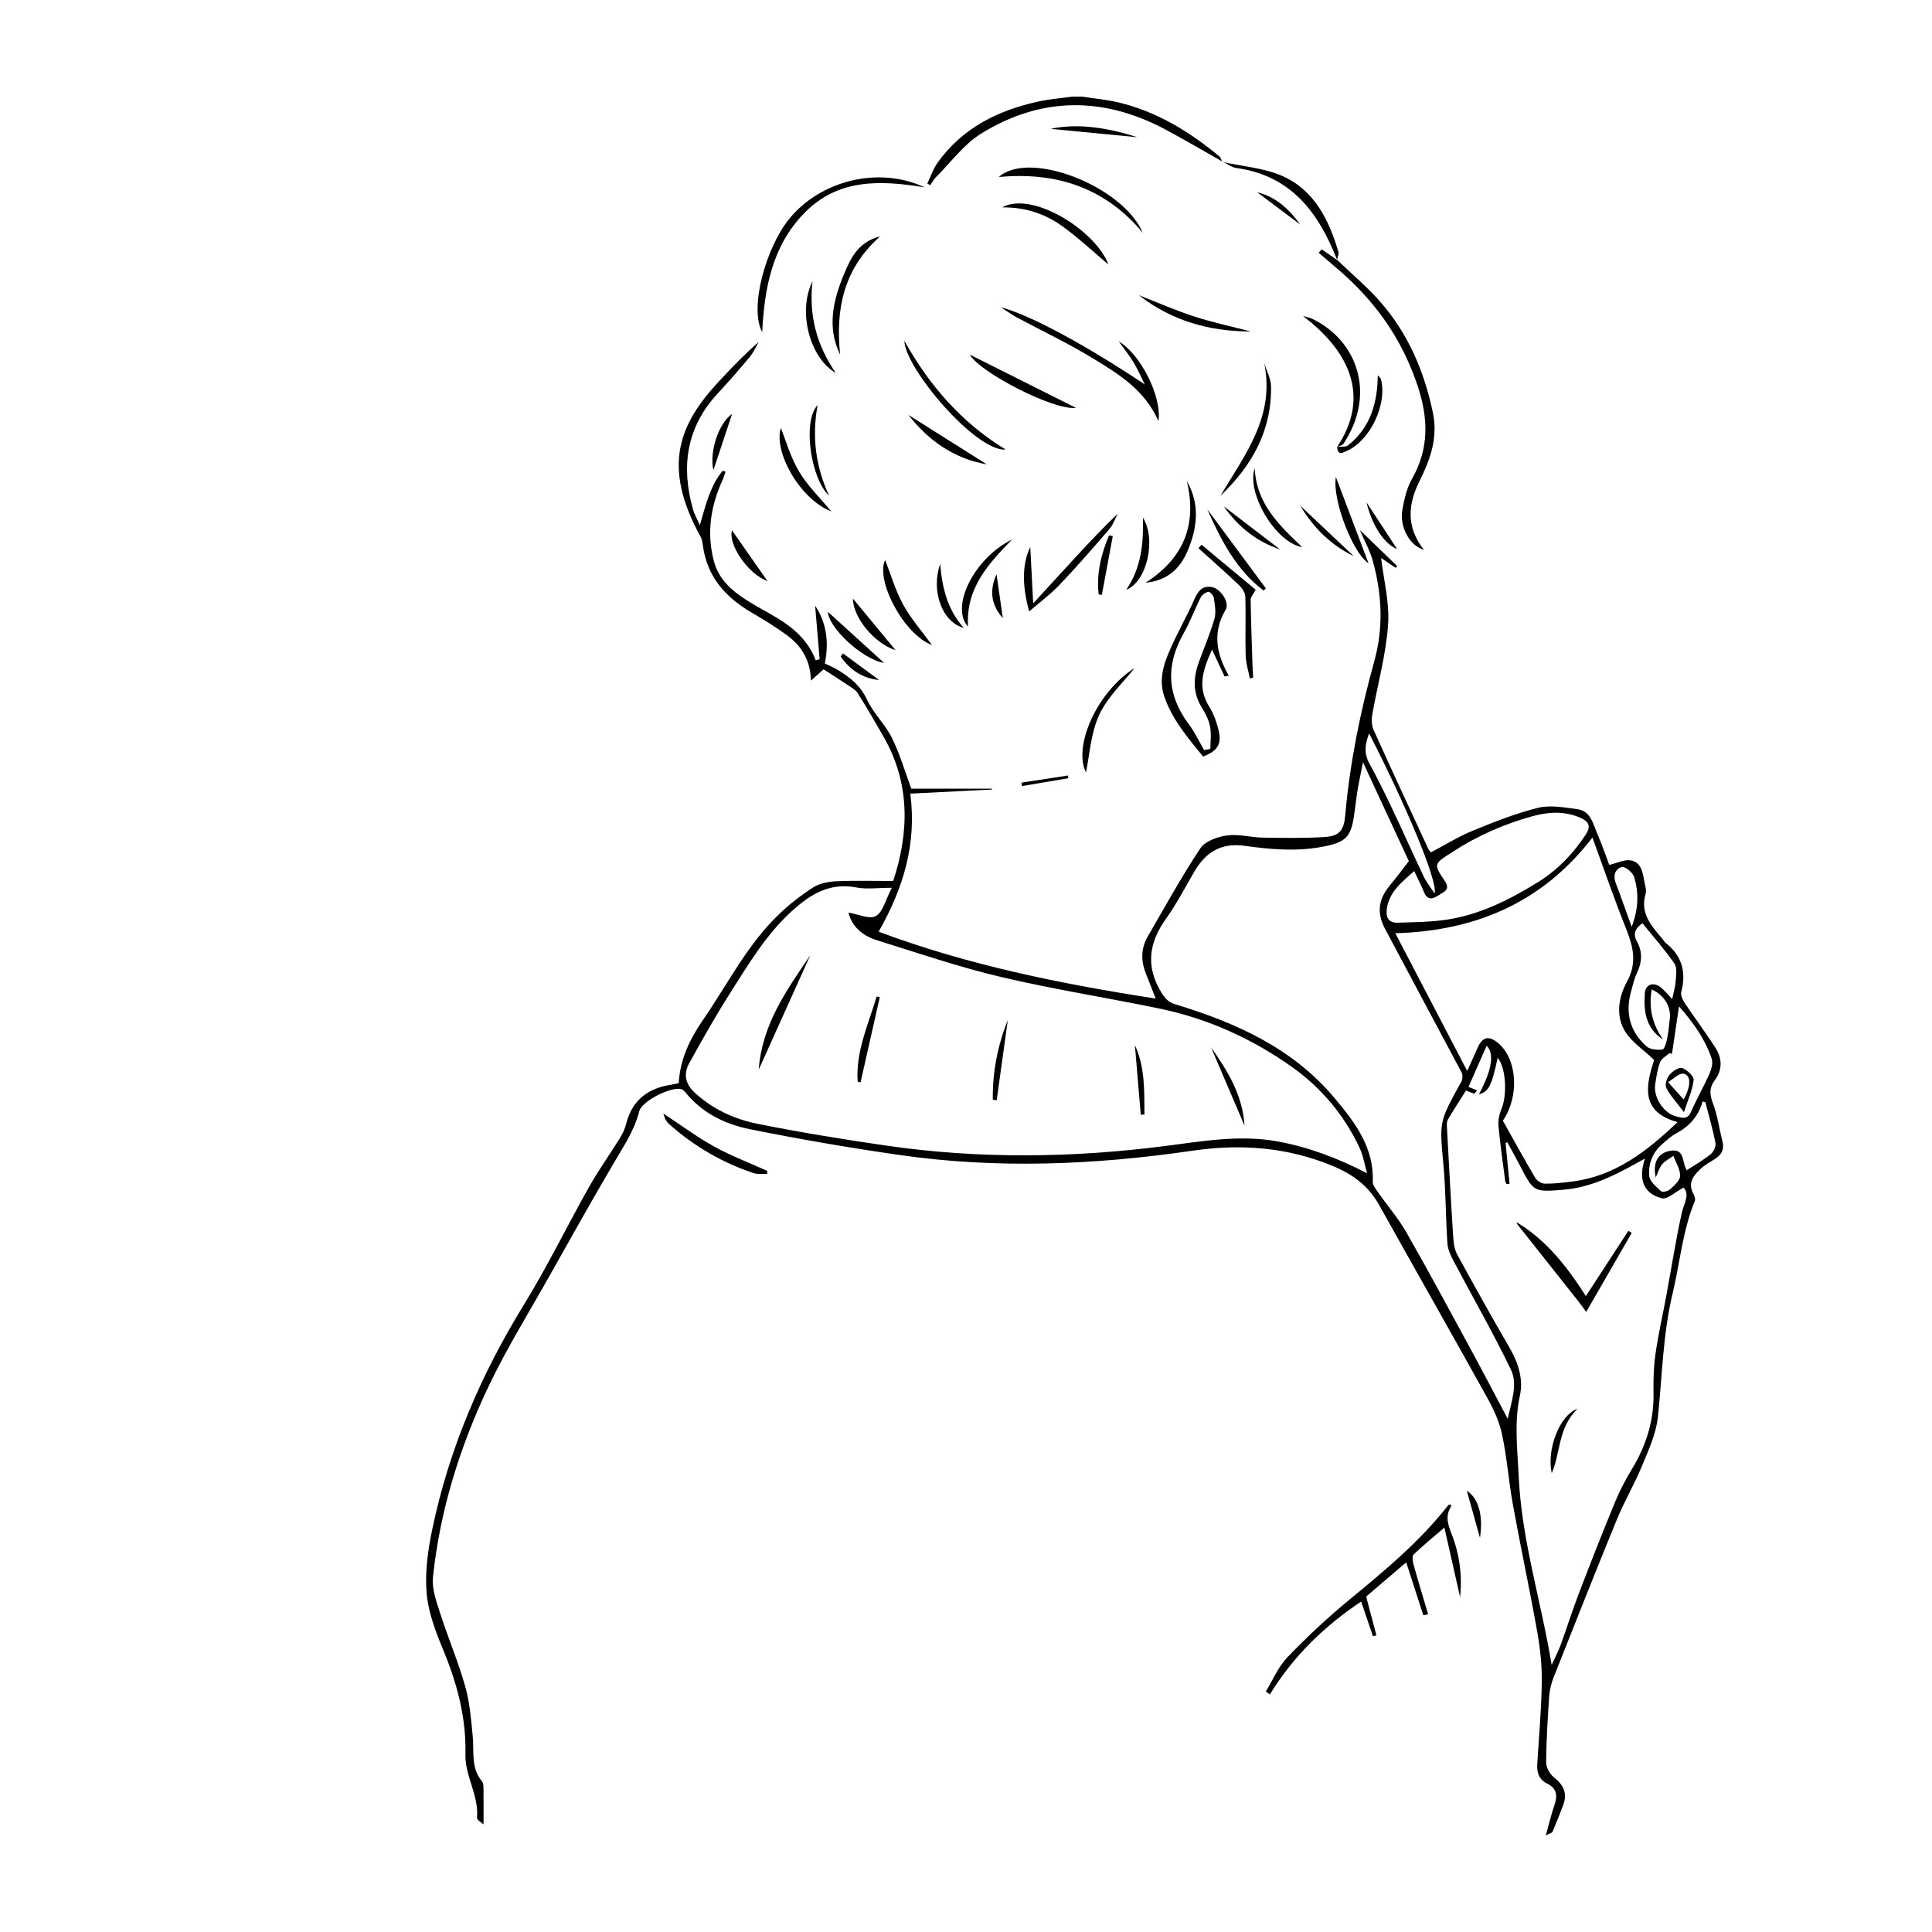 <?xml version="1.0" encoding="UTF-8"?>
<svg xmlns="http://www.w3.org/2000/svg" id="_レイヤー_1" data-name="レイヤー 1" viewBox="0 0 1000 1000">
  <g id="ZxllLU.tif">
    <g>
      <path d="M559.92,50c6.25,.96,12.59,1.51,18.72,2.95,19.95,4.69,36.94,15.11,52.55,28.03,.75,.62,.97,1.87,1.44,2.82,0,0,.14-.13,.14-.13-9.86-5.57-19.61-11.34-29.61-16.67-32.11-17.11-64.28-17.03-95.26,2.11-9.01,5.56-15.71,14.87-23.4,22.54-1.19,1.19-1.99,2.78-2.98,4.18-.52-.27-1.05-.53-1.57-.8,1.73-3.59,3-7.52,5.27-10.72,12.83-18.03,31.23-27.17,52.24-31.76,5.8-1.26,11.77-1.73,17.66-2.56,1.6,0,3.19,0,4.79,0Z"></path>
      <path d="M362.24,271.84c3.03-10.38,5.26-20.19,11.81-28.2,.5,.18,.99,.36,1.49,.54-.52,1.47-.94,2.99-1.59,4.4-6.18,13.51-8.29,27.49-4.41,41.99,2.53,9.47,9.5,15.46,17.43,20.4,4.9,3.06,10.03,5.75,14.99,8.72,8.88,5.31,16.39,11.95,20.24,22.06,.68-.18,1.36-.36,2.04-.53-.76-9.05-1.53-18.11-2.34-27.77,6.18,9.34,7.12,19.36,5.03,29.98,2.56,1.26,4.98,2.2,7.14,3.56,6.07,3.8,11.34,7.98,14.62,15.02,3.33,7.14,9.51,12.93,13.01,20.01,4.16,8.42,6.78,17.6,9.97,26.18h41.72c.02,.15,.03,.31,.05,.46-13.76,.69-27.52,1.38-42.28,2.12,3.43,26.07-3.63,49.07-16.38,71.46,46.1,17.26,94.07,26.98,143.41,34.62-1.85-4.71-3.48-8.89-5.13-13.06-2.58-6.51-2.53-12.95,1-19.05,8.89-15.35,17.46-30.93,27.25-45.69,2.47-3.72,8.89-5.95,13.81-6.64,5.97-.83,12.26,1.03,18.42,1.13,10.69,.18,21.42,.34,32.08-.31,7.61-.46,9.96-3.33,10.65-11.11,2.4-27.11,7.78-53.69,15.04-79.82,4.87-17.54,3.99-34.65-.69-51.78-1.53-5.58-4.47-10.78-6.78-16.2,6.5,6.27,12.88,12.43,19.27,18.6-.23,.34-.46,.68-.68,1.01-2.86-1.93-5.71-3.87-7.58-5.13,1.3,11.17,4.46,23.08,3.61,34.7-1.13,15.56-5.46,30.87-8.17,46.33-.45,2.58-.35,5.69,.7,8.02,9.34,20.72,18.95,41.32,28.5,61.95,.23,.5,.76,.85,1.22,1.34,7.27-3.82,14.24-8.17,21.73-11.24,11-4.52,22.17-8.94,33.67-11.79,6.26-1.55,13.4-.18,20.05,.65,7.28,.9,8.41,7.74,10.72,13.06,2.43,5.59,4.38,11.4,6.06,15.84,4.2-.97,7.9-2.9,11.17-2.33,5.32,.93,6.17,6.15,6.96,10.75,.37,2.16,1.27,4.57,.7,6.5-3.07,10.29,3.17,16.83,8.93,23.65,.52,.61,.89,1.38,1.49,1.86,8.45,6.65,10.71,15.12,8.02,25.39-.43,1.64,.72,4.05,1.8,5.67,5.19,7.77,10.81,15.26,15.87,23.11,3.52,5.46,3.77,11.37-.3,16.81-2.9,3.88-2.74,7.35-1,11.9,2.39,6.28,3.26,13.13,4.95,19.69,1.05,4.09-.3,6.94-3.75,9.12-2.69,1.71-5.55,3.3-7.83,5.47-3.52,3.34-6.43,7.13-3.53,12.5,.62,1.16,1.22,2.91,.79,3.96-6.33,15.35-7.65,31.84-11.46,47.74-5.07,21.17-5.38,42.59-7.62,63.94-.93,8.84-5.01,17.48-8.46,25.87-3.76,9.15-8.9,17.74-12.65,26.89-11.18,27.25-22.02,54.64-32.86,82.02-1.22,3.09-2.07,6.47-2.3,9.78-.79,11.35-1.49,22.72-1.59,34.09-.02,2.62,1.78,6.1,3.87,7.74,5.04,3.96,7.31,8.33,4.97,14.51-1.76,4.65-3.58,9.27-5.54,13.84-.27,.62-1.49,.84-3.46,1.87,1.69-6.04,2.83-11,4.48-15.78,1.66-4.83,1.23-8.59-3.75-11.03-4.11-2.02-5.44-5.54-5.18-9.91,.86-14.13,2.15-28.26,2.36-42.41,.13-8.69-.8-17.5-2.32-26.07-3.9-21.97-8.59-43.79-12.58-65.74-2.2-12.1-3.1-24.45-5.62-36.46-1.36-6.52-4.28-12.92-7.53-18.8-18.56-33.47-37.52-66.72-56.16-100.15-5.49-9.85-13.52-15.81-23.91-20.13-23.61-9.81-47.7-11.58-72.75-7.92-50.34,7.34-100.88,9.49-151.41,2.23-26.01-3.74-51.95-8.2-77.71-13.39-12.76-2.57-24.57-8.34-33.18-18.95-.6-.74-1.41-1.56-2.28-1.79-5.21-1.38-20.36,6.19-21.68,11.39-2.49,9.85-7.99,18.03-13.03,26.6-11.73,19.93-23,40.12-34.34,60.28-10.36,18.42-21.54,36.45-30.6,55.5-14.89,31.29-25.2,64.24-28.83,98.87-.63,6.01,1.77,12.57,3.7,18.58,4.07,12.69,9.32,25.02,12.96,37.81,2.37,8.31,3.08,17.15,3.92,25.82,.77,8.02-1.08,16.45,4.81,23.45,.77,.92,.75,2.66,.77,4.03,.08,5.73,.03,11.46,.03,18.29-1.08-1.04-3.49-2.35-3.39-3.43,1.04-11.55-6.27-21.73-5.99-32.67,.48-19.47-4.43-37.24-11.76-54.9-3.87-9.33-7.6-19.29-8.37-29.2-.85-10.9,.8-22.27,3.07-33.07,8.69-41.37,25.09-79.61,47.26-115.64,12.22-19.85,22.44-40.92,33.9-61.25,4.79-8.5,10.51-16.47,15.66-24.77,1.44-2.33,2.72-4.9,3.38-7.53,3.1-12.4,11.33-18.68,23.55-20.46,1.17-.17,2.32-.49,3.72-.79,.64-12.24,5.84-22.99,12.45-32.55,12.78-18.49,22.88-38.99,39.35-54.77,5.43-5.21,11.47-9.93,17.8-13.98,3.3-2.11,7.81-2.99,11.84-3.18,9.52-.44,19.08-.14,29.57-.14,8.11-24.74,9.06-50.05-4.91-74.54-4.35-7.62-8.75-15.22-13.45-22.63-1.18-1.87-3.49-3.1-5.42-4.41-3.96-2.69-8.02-5.23-12.26-7.98-1.95,1.74-3.95,3.52-6.57,5.85-.19-10.27-4.63-17.62-11.83-23.05-6.02-4.54-12.52-8.48-19.04-12.3-13.63-7.99-23.09-18.81-25.1-35.07-.19-1.52-.59-3.12-1.32-4.44-20.17-36.69-10.42-58.39,9.66-79.99,6.51-7,13.11-13.91,20.64-20.45-1.54,2.62-2.77,5.51-4.69,7.81-5.36,6.43-10.88,12.75-16.58,18.89-16.11,17.36-19,37.53-12.87,59.61,.82,2.97,2.44,5.72,3.69,8.57Zm99.35,187.68c-7.38,0-13.04,.85-18.35-.17-13.74-2.63-23.66,3.43-33.26,12.13-13.23,11.99-22.23,27.06-31.62,41.82-7.68,12.07-14.76,24.53-21.65,37.07-3.06,5.58-2.05,10.74,3.17,15.47,9.36,8.48,20.46,13.5,32.39,15.88,22.05,4.41,44.27,8.03,66.53,11.25,48.04,6.96,96.15,6.38,144.24,.21,19.35-2.48,38.67-5.96,58.29-2.37,16,2.93,30.99,8.6,46.25,16.46-1.3-4.57-1.97-9.12-3.84-13.11-8.04-17.14-20.03-31.33-35.36-42.15-20.54-14.49-43.24-24.77-67.94-29.91-27.48-5.72-55.28-10.03-82.58-16.48-21.66-5.12-42.83-12.37-64.11-19.01-7.46-2.33-12.92-7.19-14.57-14.26,4.96,.8,10.89,3.64,14.17,1.79,3.69-2.08,4.99-8.4,8.26-14.64Zm318.81,274.86c2-9.26,5.29-17.91,1.63-25.5-9.24-19.15-19.87-37.64-29.81-56.46-1.46-2.76-2.85-5.88-3.05-8.91-.89-13.47-.82-27.01-2.04-40.44-2.03-22.17-2.34-22.15,8.34-41.6,.48-.87,1.19-1.72,1.33-2.65,.18-1.19,.29-2.66-.24-3.65-13.18-24.82-26.5-49.55-39.65-74.39-4.54-8.58-3.41-15.55,2.88-22.99,3.08-3.64,5.88-7.51,9.43-12.07-7.05-15.21-15.11-32.57-23.74-51.18-1.14,5.86-2.08,10.12-2.79,14.42-.74,4.52-1.22,9.09-1.9,13.62-1.6,10.67-4.51,13.3-15.03,15.46-13.94,2.86-27.8,1.69-41.64-.26-11.84-1.67-19.99,3.23-25.8,13.15-4.83,8.25-9.23,16.83-14.78,24.58-8.94,12.49-10.64,24.76-2.37,38.27,1.93,3.15,3.66,4.98,7.22,6.06,31.27,9.51,60.54,22.54,82.24,48.36,10.63,12.65,20.6,25.57,19.92,43.48-.06,1.7,1.43,3.61,2.54,5.19,4.91,7.01,10.59,13.57,14.82,20.96,11.38,19.88,22.21,40.07,33.16,60.2,6.34,11.66,12.46,23.43,19.32,36.35Zm-21.56-169.98c-3.33,5.29-6.48,10.12-9.41,15.09-.62,1.05-.57,2.61-.5,3.91,1,18.5,1.97,37,3.15,55.48,.22,3.5,.52,7.37,2.13,10.35,8.81,16.29,17.9,32.44,27.2,48.46,4.49,7.73,7.12,16.23,5.3,24.58-3.06,14.06-1.29,27.68-.65,41.72,1.49,33.03,11.54,64.3,17.07,97.73,1.87-4.09,3.48-7.04,4.62-10.17,3.26-8.97,6.12-18.09,9.54-27.01,6.05-15.79,12.24-31.54,18.69-47.17,2.42-5.87,5.41-11.57,8.71-17,7.43-12.22,11.47-25.23,11.17-39.65-.14-6.75,.09-13.59,1.06-20.25,1.48-10.19,3.79-20.25,5.67-30.39,2.61-14.1,4.78-28.3,7.9-42.28,1.12-5.02,4.38-9.55,.89-13.11-4.07,2.13-8.32,6.3-11.27,5.53-9.8-2.58-12.17-10.26-8.67-20.57-2.52,1.4-3.88,2.16-5.25,2.91-11.57,6.39-23.42,12.13-36.85,13.24-15.57,1.29-15.56,1.18-22.75-12.73-2.07-4-4.29-7.92-6.44-11.88-.29,.16-.58,.33-.87,.49,.69,7.01,1.39,14.02,2.08,21.04l-1.58,.13c-.23-.49-.6-.97-.67-1.48-1.23-9.49-2.63-18.96-3.5-28.48-.27-2.92,.4-6.2,1.55-8.93,3.09-7.36,2.27-21.59-1.98-26.43-3.09,14.5-4.61,17.46-9.7,18.9,6.76-12.57,8.12-21.18,3.99-25.15-3.02,6.87-6.04,13.73-9.37,21.29,1.27,.51,2.86,1.15,4.45,1.79-.51,.6-1.02,1.19-1.53,1.79-1.34-.55-2.67-1.1-4.18-1.72Zm.59-10.1c2.1-4.67,3.74-8.21,5.29-11.79,2.56-5.94,5.9-6.72,10.87-2.48,9.8,8.37,10.9,27.52,2.28,40.04,5.55,9.89,11,19.85,16.77,29.61,.89,1.5,3.27,2.96,4.97,2.98,4.73,.05,9.5-.5,14.21-1.1,21.92-2.78,38.37-15.39,54.47-30.74-19.9-5.53-16.08-19.51-12.14-32.24-5.51-5.22-11.37-9.05-14.83-14.43-5.29-8.23-3.48-18.17,.72-25.85,5.67-10.35,3.1-18.91-.73-28.51-6.1-15.27-11.42-30.85-17.06-46.27-25.91,33.65-60.52,48.35-102.04,49.52,12.11,23.2,24.35,46.63,37.2,71.26Zm-27.44-103.43c-6.71,5.91-12.98,10.89-14.17,19.57-.59,4.28,.82,7.31,5.58,7.15,8.5-.3,17.08-.32,25.45-1.58,17.23-2.6,32.52-10.33,47.19-19.4,10.19-6.31,18.23-14.74,24.78-24.7,2.82-4.29,1.53-6.76-3-8.71-8.38-3.6-16.78-2.94-25.16-.59-14.45,4.05-28.01,10.01-40.69,18.25-9.7,6.31-10.28,6.02-4.16,15.11,3.11,4.62-.55,5.68-2.9,7.23-2.65,1.75-5.8,3.42-7.76-1.26-1.46-3.47-3.17-6.83-5.15-11.06Zm118.11,27c-3.85,2.73-4.97,5.57-2.83,9.42,3.06,5.48,2.61,10.93-.08,16.52-1.37,2.84-2.01,6.04-2.88,9.1-3.21,11.18-.76,20.99,7.95,28.69,1.86,1.65,5.51,1.95,8.2,1.64,1.04-.12,2.01-3.58,2.45-5.63,.7-3.3,.89-6.71,1.35-10.06,.85-6.3-2.77-12.48-9.33-15.39-1.7,9.46,.31,18.01,5.87,25.93-9.14-5.95-10.08-14.92-9.44-24.07,.32-4.68,4.72-5.93,8.38-2.86,1.91,1.6,3.51,3.59,5.77,5.96,.74-3.58,1.64-6.42,1.83-9.31,.2-3.06,.82-6.93-.68-9.1-4.96-7.18-10.8-13.76-16.53-20.85Zm15.3,67.6c-.43-.12-.86-.24-1.29-.36-1.67,1.52-4.12,2.75-4.83,4.63-1.38,3.67-1.99,7.68-2.56,11.61-.97,6.68,4.41,14.95,10.94,16.52,2.61,.63,5.71,1.89,7.53-2.22,2.96-6.72,6.63-13.12,9.6-19.84,1.05-2.38,1.93-5.63,1.16-7.89-3.37-10-9.35-18.49-16.9-27.01-1.32,8.87-2.48,16.72-3.65,24.57Zm17.28,24.99c-.48-.1-.96-.2-1.44-.3-2.12,7.71-6.98,12.93-13.8,16.58-2.59,1.39-4.83,3.5-7.08,5.46-5.01,4.35-7.32,10.28-6.71,16.53,.27,2.84,3.67,5.59,6.13,7.86,.7,.65,3.57,0,4.61-.97,2.16-2,5.19-4.58,5.24-6.97,.07-3.43-2.21-6.91-3.49-10.37-1.98,1.42-4.34,2.53-5.82,4.36-1.55,1.91-2.24,4.51-3.31,6.8-1.67-7.83,1.17-12.68,7.58-13.79,7.8-1.34,5.83,6.26,8.51,10.04,4.13-2.7,8.48-5.16,12.32-8.25,1.5-1.21,2.86-4.05,2.52-5.81-1.38-7.13-3.44-14.12-5.25-21.16Zm-174.03-190.84c-2.21,5.72-2.68,10.42,.1,15.47,4.31,7.83,8.22,15.88,12.06,23.96,5.46,11.5,10.63,23.13,16.11,34.63,1.35,2.83,3.38,5.34,5.59,8.76,2.07-5.68-15.19-46.56-33.85-82.81Zm135.9,100.11c3.63-9.51,3.7-17.77,1.28-25.81-.69-2.29-4.73-5.57-6.39-5.14-3.33,.86-4.65,4.34-3.15,8.24,2.7,7.03,5.16,14.15,8.25,22.71Z"></path>
      <path d="M736.7,836.07c-2.85-8.82-5.69-17.64-8.85-27.4-7.48,6.38-14.32,12.23-20.73,17.7,1.89,7.13,3.6,13.59,5.3,20.04-.59,.18-1.18,.37-1.77,.55-2-5.88-4-11.76-6.13-18-19.19,12.8-35.18,28.43-47.25,48.09l-2.07-1.57c3.67-5.97,6.45-12.81,11.2-17.74,10.21-10.57,21-20.69,32.36-30.01,18.21-14.94,36.22-29.98,50.84-48.62,.2-.26,.69-.3,1.07-.45,.18,.32,.59,.78,.5,.92-3.22,4.93-1.84,9.3,.22,14.53,4.06,10.31,5.54,21.31,4.35,32.55-2.82-12.46-5.63-24.93-8.13-35.97-5.43,4.65-10.84,9.04-15.86,13.83-.89,.85-.6,3.49-.15,5.11,2.41,8.67,5.04,17.28,7.6,25.91l-2.51,.53Z"></path>
      <path d="M633.83,350.15c-2.06-4.44-4.12-8.88-6.48-13.94-4.51,10.05-7.89,19.25-1.54,29.39,2.48,3.96,4.12,8.68,5.12,13.28,1.41,6.51-1.11,9.99-8.23,12.7-7.78-9.6-16.07-19.16-20.13-31.26-3.51-10.46,1.09-19.98,5.42-29.24,3.19-6.84,6.95-13.41,9.96-20.33,1.94-4.45,4.11-7.95,9.56-6.83,4.17,.86,9.11,7.89,6.9,11.62-6.99,11.8-4.83,22.89,1.63,34.22-.74,.13-1.48,.26-2.21,.38Zm-10.56,38.11l3.22-.67c0-3.86,.56-7.83-.17-11.55-.67-3.43-2.37-6.81-4.25-9.81-4.79-7.64-4.46-15.45-1.55-23.49,2.71-7.48,5.88-14.82,8.07-22.44,.95-3.31,.19-7.21-.3-10.78-.17-1.25-2.01-3.32-2.81-3.2-1.46,.23-3.27,1.52-3.96,2.87-3.15,6.19-5.56,12.78-8.97,18.81-9.19,16.26-8.6,31.66,2.69,46.73,3.13,4.17,5.37,9.01,8.02,13.54Z"></path>
      <path d="M692.02,134.45c7.59,7.31,15.76,14.12,22.66,22.04,14.32,16.44,22.61,36.03,27.01,57.25,2.01,9.67,.2,19.06-3.65,28.08-.94,2.2-1.87,4.41-2.97,6.54-6.33,12.27-7.49,24.32,1.95,36.2-7.35-1.99-12.75-11.88-11.15-20.74,.98-5.44,2.26-11.17,4.94-15.89,11.42-20.1,7.21-39.45-1.2-59.1-8.6-20.11-21.75-36.56-38.32-50.52-2.94-2.48-5.84-5-8.76-7.5,.54-.58,1.08-1.16,1.62-1.74,2.66,1.86,5.31,3.71,7.96,5.54-.02-.03-.09-.16-.09-.16Z"></path>
      <path d="M478.58,96.96c-22.68-3.68-44.79-4.76-62.46,13.51-16.42,16.98-20.45,38.56-21.61,61.46-6.8-12.55,1.9-43.91,14.15-58.83,16.22-19.75,46.18-27.22,69.92-16.14Z"></path>
      <path d="M599.62,217.96c-7.22-16.36-20.86-24.49-34.1-32.58-12.68-7.75-26.21-14.11-39.33-21.15-2.34-1.26-4.5-2.85-8.19-5.21,16.28,4.34,45.65,20.7,74.55,39.96-1.94-3.84-3.65-7.82-5.87-11.49-2.23-3.68-4.96-7.05-7.6-10.73,11.05,6.33,22.4,28.33,20.54,41.21Z"></path>
      <path d="M532.7,316.49c-3.62-13.07-3.78-24.45,.57-33.34,.53,10.27,1,19.33,1.51,29.18,7.78-8.48,14.82-16.23,21.93-23.92,7-7.57,14.07-15.08,21.8-22.49-1.35,2.6-2.27,5.56-4.13,7.72-8.44,9.8-16.92,19.59-25.84,28.94-4.92,5.16-10.74,9.47-15.86,13.9Z"></path>
      <path d="M632.62,83.81c10.38,2.3,21.44,3.05,31,7.24,16.66,7.3,24.24,22.72,29.17,39.4,.33,1.13-.51,2.61-.79,3.96,.02,.03,.09,.17,.11,.2-9.52-24.42-23.71-43.72-52.1-47.63-2.51-.35-4.82-2.17-7.23-3.31,0,0-.15,.13-.15,.13Z"></path>
      <path d="M591.53,120.5c-19.48-23.29-44.72-31.68-74.53-28.88,15.58-14.16,64.04,4.58,74.53,28.88Z"></path>
      <path d="M692.11,231.33c15.71-23.58,9.43-47.2-17.67-67.73,1.6,.46,3.3,.7,4.77,1.41,23.5,11.3,33.19,39.07,16.15,64.71-.58,.87-2.15,1.07-3.26,1.58v.03Z"></path>
      <path d="M468.09,176.43c12.84,22.89,29.43,42.22,52.41,56.24-15.09,1.39-51.94-41.77-52.41-56.24Z"></path>
      <path d="M654.33,187.88c1.24,4.04,3.49,8.07,3.56,12.13,.36,22.99-9.97,41.23-26.23,56.64,12.52-21.04,28.47-40.97,22.68-68.77Z"></path>
      <path d="M397.11,607.62c-2.37-.11-4.91,.3-7.07-.42-16.25-5.42-30.78-13.89-43.59-25.27-.74-.65-1.35-1.47-1.91-2.28-.32-.46-.41-1.08-1.19-3.28,9.57,6.29,17.65,12.33,26.41,17.14,8.75,4.81,18.17,8.39,27.3,12.51,.02,.53,.04,1.07,.06,1.6Z"></path>
      <path d="M649.95,305.26c-1.23,2.32-2.63,3.72-2.61,5.1,.15,10.91,.56,21.82,.91,32.72,.08,2.56,.25,5.12,.39,7.68-.58,.13-1.16,.25-1.74,.38-.75-3.96-2.04-7.9-2.15-11.87-.28-10.13,.15-20.28-.16-30.4-.06-2.08-1.72-4.53-3.34-6.07-6.83-6.5-13.93-12.72-20.92-19.05,.53-.6,1.05-1.19,1.58-1.79,9.6,7.98,19.21,15.96,28.04,23.31Z"></path>
      <path d="M518.73,107.33c15.43-8.66,48.32,11.85,55,29.6-7.45-6.27-15.17-13.52-23.67-19.69-8.82-6.41-18.99-10.01-31.32-9.91Z"></path>
      <path d="M434.85,183.58c-7.02-14.37-3.54-28.44,2.17-42.07,3.36-8.04,7.33-16.3,18.49-19.16-19.29,17.24-23.03,38.21-20.66,61.23Z"></path>
      <path d="M614.3,249.05c7.05,12.14,5.4,24.67,.11,36.73-3.77,8.6-10.34,14.78-21.49,15.86,20.02-12.82,26.74-30.4,21.38-52.59Z"></path>
      <path d="M501.95,183.55c17.32,8.68,36.5,18.29,54.97,27.55-11.48,1.49-49.8-18.38-54.97-27.55Z"></path>
      <path d="M647.43,171.56c-21.25,.02-40.89-5.43-57.94-18.75,9.54,3.71,18.93,7.86,28.65,11.01,9.59,3.11,19.51,5.2,29.29,7.74Z"></path>
      <path d="M482.38,333.87c-14.56-5.42-29.31-33.43-24.23-43.99,2.87,7.3,5.25,15.64,9.32,23.06,4.07,7.42,9.82,13.92,14.91,20.93Z"></path>
      <path d="M501.05,324.33c-9.22-9.89,2.76-35.2,22.76-45.07-12.01,12.46-24,24.92-22.76,45.07Z"></path>
      <path d="M654.03,305.67c-14.19-10.72-22.02-26.13-29.15-42.05,10.11,13.64,20.22,27.28,30.33,40.92-.39,.38-.79,.75-1.18,1.13Z"></path>
      <path d="M430.26,264.71c-16.26-6.32-29.89-30.79-26.13-43.19,2.68,6.6,5.06,15.18,9.46,22.56,4.41,7.39,10.84,13.57,16.67,20.63Z"></path>
      <path d="M708.33,291.5c-7.96-4.86-18.88-32.87-16.87-44.58,5.66,14.95,11.32,29.91,16.87,44.58Z"></path>
      <path d="M432.63,193.06c-13.47-7.67-19.89-31.83-12.09-47.41-2,18.06,2.39,33.38,12.09,47.41Z"></path>
      <path d="M470.22,214.78c12.8,8.07,26.73,16.85,40.56,25.57-17.48-3-30.7-12.89-40.56-25.57Z"></path>
      <path d="M562.09,399.78c-6.81-13.66,5.96-41.94,25.16-53.98-5.64,7.2-13.92,14.78-18.28,24.18-4.42,9.51-4.97,20.83-6.88,29.81Z"></path>
      <path d="M591.61,267.97c7.03,11.27,2,33.21-8.68,37.31,7.94-11.61,8.95-24.29,8.68-37.31Z"></path>
      <path d="M692.1,231.3c1.92-.24,4.37,.21,5.66-.81,9.85-7.76,14.11-18.45,15.12-30.66,.13-1.56,.15-3.13,.27-5.58,.9,1.1,1.5,1.52,1.64,2.06,3.32,12.86-5.49,31.52-17.43,36.96-2.33,1.06-4.96,2.72-5.25-1.93,0-.01-.01-.04-.01-.04Z"></path>
      <path d="M649.42,242.35c.95,18.44,12.47,29.29,24.59,40.84-13.68-2.32-28.96-27.82-24.59-40.84Z"></path>
      <path d="M457.64,343.14c-11.42-1.89-28.87-18.38-29.09-26.43,9.33,8.48,19.26,17.5,29.09,26.43Z"></path>
      <path d="M429.11,256.53c-9.4-8.6-13.89-38.35-5.92-46.88-3.06,16.83-.87,32.09,5.92,46.88Z"></path>
      <path d="M486.62,291.97c1.08,11.84,3.46,23.17,12.2,33.02-11.31-3.04-17.03-19.28-12.2-33.02Z"></path>
      <path d="M463.54,336.53c-11.06-3.52-22.01-16.95-22.05-26.67,7.19,8.7,14.51,17.55,22.05,26.67Z"></path>
      <path d="M397.24,300.77c-10.04-3.61-20.48-18.94-18.35-26.26,5.92,8.47,12.32,17.64,18.35,26.26Z"></path>
      <path d="M568.67,307.64c-1.25-10.71,1.25-20.76,5.36-30.51,.65,.11,1.3,.22,1.94,.33-1.88,10.15-3.76,20.3-5.65,30.46-.55-.09-1.11-.18-1.66-.27Z"></path>
      <path d="M369.25,243.37c-2.17-9.58,2.73-24.34,9.7-29.15-3.23,9.72-6.37,19.16-9.7,29.15Z"></path>
      <path d="M543.81,66.69c15.08-3.26,31.16-.07,44.9,4.34-14.01-1.36-30.24-2.92-44.9-4.34Z"></path>
      <path d="M673.07,261.79c9.22,8.7,18.44,17.4,27.66,26.1-11.91-5.81-20.95-14.73-27.66-26.1Z"></path>
      <path d="M633.4,262.05c10.59,8.12,19.9,15.25,29.21,22.38-11.75-4.02-21.17-11-29.21-22.38Z"></path>
      <path d="M436.36,338.23c6.22,4.58,12.44,9.17,18.66,13.75-8.86-.92-15.19-5.42-19.92-12.18,.42-.52,.84-1.05,1.26-1.57Z"></path>
      <path d="M766.03,795.97c-2.25-8.05-4.49-16.11-6.8-24.36,5.91,3.8,8.6,12.43,6.8,24.36Z"></path>
      <path d="M519.07,319.93c-5.96-6.58-7.14-14.24-3.27-22.7,1.04,7.2,2.07,14.4,3.27,22.7Z"></path>
      <path d="M707.27,259.99c5.57,8.5,10.73,16.36,15.89,24.22-6.58-2.58-12.9-11.97-15.89-24.22Z"></path>
      <path d="M650.74,99.53c9.99,2.44,16.61,8.93,22.27,16.71-7.42-5.57-14.85-11.14-22.27-16.71Z"></path>
      <path d="M528.71,405.09c8.02-1.23,16.03-2.46,24.05-3.69,.07,.47,.15,.94,.22,1.41-8,1.35-15.99,2.71-23.99,4.06-.09-.6-.19-1.19-.28-1.79Z"></path>
      <path d="M392.71,553.64c1.76-23.56,14.51-41.25,26.7-59.2-8.77,19.44-17.53,38.87-26.7,59.2Z"></path>
      <path d="M443.92,559.86c-1.04-15.65,5.51-29.62,9.85-44.08,.53,.12,1.07,.24,1.6,.35-3.31,14.69-6.62,29.37-9.93,44.06-.51-.11-1.01-.22-1.52-.33Z"></path>
      <path d="M521.63,528.04c-1.91,13.82-3.83,27.64-5.74,41.46-.67-.1-1.35-.2-2.02-.3-.18-14.17,2.45-27.93,7.76-41.16Z"></path>
      <path d="M644.16,582.62c-5.77-13.48-11.53-26.96-17.3-40.44,8.76,12.27,16.38,24.99,17.3,40.44Z"></path>
      <path d="M590.45,577.02c-1.01-12.01-2.02-24.02-3.02-36.03,5.33,11.52,4.8,23.72,4.94,35.83-.64,.07-1.28,.13-1.92,.2Z"></path>
      <path d="M784.93,632.59c15.65,9.35,26.39,23.36,35.92,38.28,7.43-11.42,14.71-22.6,21.98-33.78,.59,.35,1.17,.69,1.76,1.04-7.57,13.14-15.14,26.29-23.57,40.92-1.34-1.81-2.74-3.84-4.27-5.77-10.34-13.06-20.7-26.1-31.05-39.17-.35-.44-.52-1.01-.78-1.51Z"></path>
      <path d="M803.17,762.53c-2.71-12.07,3.96-30.04,13.29-33.29-10.14,9.96-8.64,22.68-13.29,33.29Z"></path>
      <path d="M871.6,575.65c-3.97-5.29-7.14-8.62-9.12-12.56-.82-1.64,.23-5.08,1.61-6.73,1.55-1.87,4.93-4.13,6.59-3.55,2.52,.89,6.16,4.27,5.94,6.22-.59,5.26-2.97,10.32-5.01,16.62Zm-.15-6.56c3.92-7.06,3.9-12.68-.16-13.35-2.23-.37-5.02,2.66-7.91,4.37,3.25,3.61,5.46,6.08,8.07,8.98Z"></path>
    </g>
  </g>
</svg>
